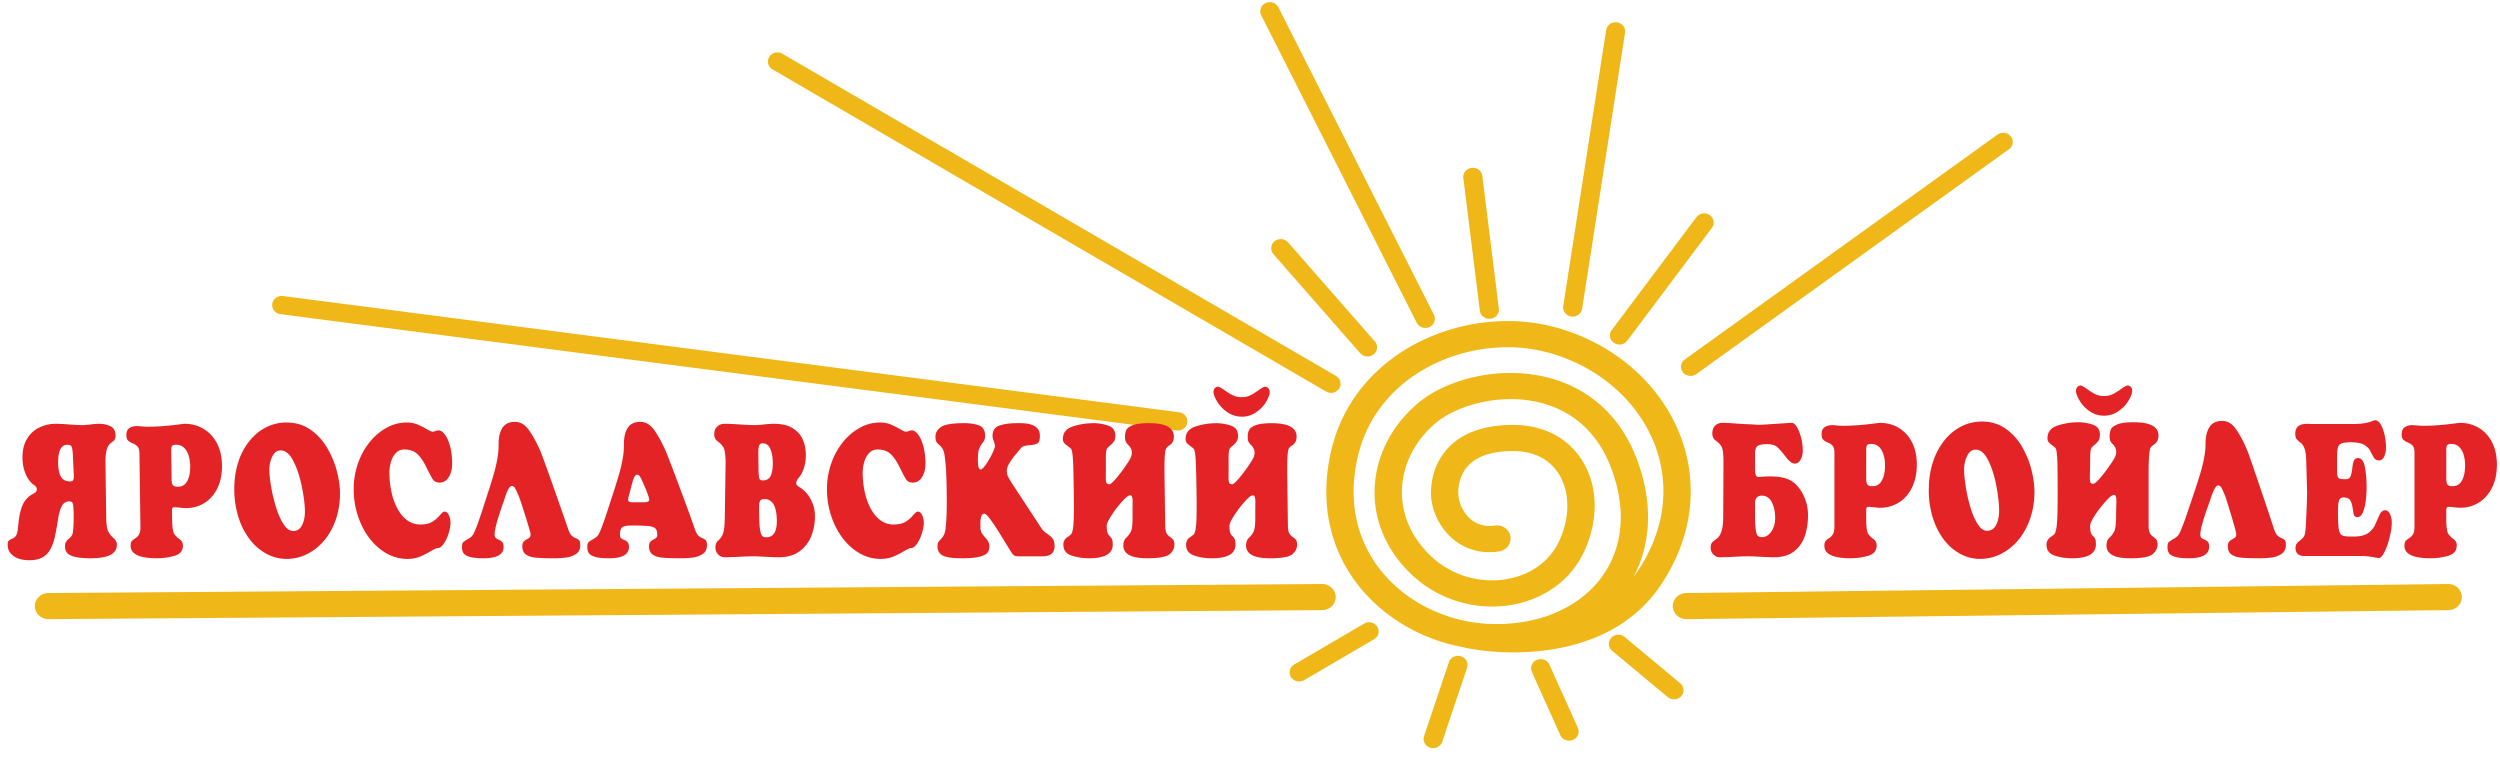<svg width="231" height="70" fill="none" xmlns="http://www.w3.org/2000/svg"><path d="M141.545 62.087a.836.836 0 01.463-1.114c.449-.184.968.014 1.161.444l2.627 5.838a.835.835 0 01-.463 1.113c-.449.185-.969-.014-1.161-.444l-2.627-5.838zm-7.666-.9c.149-.445.646-.69 1.109-.547.464.143.719.62.57 1.064l-2.296 6.836c-.149.445-.645.69-1.109.547-.464-.143-.719-.619-.57-1.063l2.296-6.837zm-11.723-7.224c.695-.003 1.261.535 1.264 1.202.003.667-.559 1.209-1.254 1.212l-117.682.832c-.695.003-1.261-.535-1.264-1.202-.002-.666.559-1.209 1.254-1.211l117.682-.833zm104.045 0c.696-.008 1.266.526 1.274 1.193.008.666-.549 1.213-1.244 1.22l-70.392.834c-.695.007-1.265-.527-1.273-1.193-.008-.667.549-1.213 1.244-1.221l70.391-.833zM123.445 34.735c.416.241.549.76.297 1.16a.902.902 0 01-1.209.284L71.377 6.41a.825.825 0 01-.297-1.16.902.902 0 011.21-.284l51.155 29.769zm9.051-5.65a.83.83 0 01-.411 1.13.9.9 0 01-1.178-.394L116.538 1.415a.83.83 0 01.411-1.13.9.9 0 011.178.395l14.369 28.405zm13.695-.555c-.071.463-.52.783-1.002.715-.483-.067-.817-.498-.746-.96l3.963-25.504c.071-.463.52-.783 1.002-.715.483.067.817.498.746.96l-3.963 25.504zm10.545 6.037a.906.906 0 01-1.233-.169.822.822 0 01.176-1.183l28.891-20.777a.907.907 0 011.234.17.822.822 0 01-.176 1.182l-28.892 20.777zm-29.701-3.021a.823.823 0 01-.111 1.193.91.91 0 01-1.244-.107l-8.015-9.147a.823.823 0 01.111-1.193.91.91 0 011.244.106l8.015 9.148zm11.458-3.031c.058.465-.289.886-.774.94-.484.056-.924-.277-.981-.741l-1.525-12.26c-.057-.465.289-.886.774-.941.484-.055.924.277.981.742l1.525 12.26zm11.861 2.97a.906.906 0 01-1.23.192.823.823 0 01-.201-1.18l7.825-10.429a.906.906 0 011.23-.192c.395.273.484.8.2 1.18l-7.824 10.429zm-24.307 26.137a.905.905 0 011.213.282.827.827 0 01-.294 1.162l-6.464 3.78a.905.905 0 01-1.213-.28.826.826 0 01.294-1.164l6.464-3.78zm22.915 2.51a.82.82 0 01-.09-1.192.908.908 0 011.244-.086l5.139 4.281c.368.306.409.84.09 1.193a.909.909 0 01-1.244.086l-5.139-4.282zm-40.01-22.037c.483.063.822.488.757.951-.065.463-.509.788-.992.726L25.914 29.03c-.483-.063-.822-.488-.757-.951.065-.463.509-.788.991-.726l82.804 10.742z" fill="#F0B719"/><path d="M9.812 47.799c.01.647.073 1.084.191 1.312.12.229.281.43.486.607.202.178.307.379.31.604.011.841-.789 1.262-2.398 1.262-.656 0-1.157-.047-1.504-.137-.346-.09-.58-.213-.702-.365a.927.927 0 01-.185-.58c-.003-.187.023-.328.078-.421a1.04 1.04 0 01.254-.28c.114-.095.204-.186.268-.275a.84.84 0 00.13-.399c.054-.438.075-.993.066-1.663a6.145 6.145 0 00-.045-.764c-.025-.16-.065-.263-.115-.306-.052-.041-.13-.062-.235-.062a.734.734 0 00-.69.413c-.147.275-.263.659-.344 1.154-.112.72-.215 1.289-.308 1.704-.092.416-.226.79-.4 1.12a1.873 1.873 0 01-.727.769c-.31.182-.706.271-1.192.271-.668 0-1.173-.132-1.516-.398-.343-.265-.516-.583-.521-.95-.003-.228.027-.377.09-.446a.873.873 0 01.323-.191.729.729 0 00.363-.304c.09-.142.149-.393.178-.75.076-.928.22-1.621.431-2.08a2.11 2.11 0 01.987-1.027c.118-.071.202-.131.247-.18.046-.047.069-.129.068-.243-.002-.127-.073-.24-.21-.344-.347-.231-.617-.575-.81-1.03a3.874 3.874 0 01-.302-1.485c-.01-.722.132-1.322.428-1.799a2.66 2.66 0 011.15-1.046c.473-.22.965-.33 1.477-.33.31 0 .733.02 1.265.06.533.04.935.06 1.202.06.175 0 .429-.02.764-.06.336-.04.603-.06.799-.06.38 0 .726.075 1.037.223.312.15.47.431.476.848.003.228-.05.388-.156.48a11.4 11.4 0 01-.346.285c-.125.1-.23.29-.313.568-.084.278-.123.716-.115 1.313l.066 4.922zm-3.079-5.777c-.02-.35-.056-.593-.106-.727-.05-.134-.179-.201-.39-.201-.591 0-.88.566-.864 1.7.007.558.095.979.266 1.264.169.284.45.426.849.426.133 0 .222-.038.265-.113a.768.768 0 00.072-.338 3.949 3.949 0 00-.02-.377l-.072-1.634zm6.151-.126c-.004-.29-.058-.497-.16-.619a1.18 1.18 0 00-.457-.312 1.404 1.404 0 01-.444-.269c-.093-.092-.141-.256-.145-.493-.004-.31.09-.527.28-.65.188-.121.411-.183.666-.183.106 0 .262.011.47.03.207.02.365.03.472.03.532 0 1.04-.02 1.525-.06.485-.04.923-.085 1.315-.135.393-.05.611-.076.655-.076.45 0 .876.08 1.28.239.404.159.77.4 1.096.721.326.322.584.725.775 1.209.192.484.29 1.04.3 1.666.008.624-.074 1.185-.247 1.68a3.546 3.546 0 01-.723 1.254 3.086 3.086 0 01-1.072.766 3.223 3.223 0 01-1.272.256c-.13 0-.32-.013-.568-.041a5.421 5.421 0 00-.537-.043c-.137 0-.203.092-.2.274l.013 1.005c.018.619.084 1.016.199 1.194.115.177.275.337.482.476.205.142.31.34.314.595.006.479-.251.794-.77.946a5.76 5.76 0 01-1.622.228c-1.615 0-2.429-.38-2.439-1.14-.003-.21.032-.355.103-.44.071-.085.184-.176.338-.274.153-.1.27-.222.35-.372.08-.15.118-.382.114-.697l-.09-6.765zm3.41-.802c-.221 0-.357.04-.407.12-.048.079-.071.222-.069.43l.035 2.575c.003.196.018.346.046.45a.36.36 0 00.166.232c.084.048.207.072.37.072.393 0 .683-.176.87-.53.188-.353.278-.811.27-1.374a3.404 3.404 0 00-.154-.998 1.63 1.63 0 00-.433-.715.994.994 0 00-.694-.262zm5.355 4.204c-.012-.9.1-1.733.336-2.5a6.095 6.095 0 011.021-1.996c.443-.564.961-1 1.553-1.304a4.122 4.122 0 011.917-.459c.826 0 1.554.215 2.183.646.63.431 1.145.984 1.548 1.66.404.678.703 1.384.9 2.119.195.734.297 1.404.305 2.008a7.424 7.424 0 01-.37 2.498c-.26.764-.62 1.42-1.082 1.967a4.928 4.928 0 01-1.592 1.263 4.202 4.202 0 01-1.874.443 3.91 3.91 0 01-1.865-.468 4.787 4.787 0 01-1.546-1.33 6.551 6.551 0 01-1.041-2.024 8.537 8.537 0 01-.393-2.523zm4.28-3.68c-.331 0-.588.19-.774.572a2.786 2.786 0 00-.268 1.276c.005.389.062.902.171 1.54.11.639.26 1.268.454 1.888.193.62.423 1.137.694 1.55.27.415.566.62.888.62.363 0 .636-.178.817-.537.181-.36.269-.795.262-1.31-.008-.613-.103-1.367-.284-2.26-.18-.893-.438-1.672-.774-2.34-.337-.666-.732-1-1.186-1zm11.632-2.578c.366 0 .69.056.972.168.282.114.57.254.86.425.293.17.478.256.556.256.1 0 .201-.02.306-.062a.751.751 0 01.265-.061c.186 0 .376.123.57.367.194.245.355.595.485 1.05.128.457.197.988.205 1.593.007.51-.094.938-.301 1.288-.21.35-.496.527-.857.527-.286 0-.492-.095-.619-.284-.127-.188-.327-.562-.6-1.122-.274-.56-.558-.974-.852-1.246-.297-.272-.7-.407-1.212-.407-.302 0-.556.111-.764.333-.21.222-.36.502-.456.84a3.515 3.515 0 00-.137 1.02c.008.648.079 1.255.21 1.82.13.568.32 1.073.567 1.515.247.443.546.788.895 1.034.35.247.741.37 1.176.37.471 0 .84-.082 1.105-.245.264-.164.497-.363.696-.598.2-.235.344-.352.434-.352.17 0 .304.107.406.32.1.215.154.449.157.701.004.26-.052.579-.165.957a3.52 3.52 0 01-.454.982c-.187.276-.378.414-.572.414-.103 0-.325.1-.664.302a7.57 7.57 0 01-.999.5c-.327.132-.71.198-1.146.198-.87 0-1.684-.286-2.44-.859-.754-.572-1.357-1.346-1.806-2.322a7.693 7.693 0 01-.698-3.164 7.123 7.123 0 01.38-2.439 6.51 6.51 0 011.097-2.013 5.237 5.237 0 011.585-1.334 3.801 3.801 0 011.815-.473zm10.363 6.777a7.399 7.399 0 00-.311-.671c-.089-.163-.194-.245-.318-.245-.131 0-.263.147-.394.439-.131.292-.23.555-.292.788l-.204.593c-.13.372-.242.706-.334 1.001-.094.295-.179.601-.256.917a3.237 3.237 0 00-.111.77c.002.146.034.246.096.299.062.054.163.11.305.17a.808.808 0 01.316.218c.07.084.108.229.11.434.01.703-.609 1.054-1.857 1.054-.568 0-.996-.045-1.285-.134-.288-.088-.477-.204-.565-.345a1.036 1.036 0 01-.138-.543c-.003-.236.035-.39.114-.465a2.64 2.64 0 01.452-.296c.223-.125.382-.269.475-.43.154-.261.393-.878.715-1.852l.77-2.368c.204-.642.357-1.15.462-1.524.107-.374.201-.787.282-1.237.082-.45.12-.89.115-1.317-.008-.644.107-1.154.346-1.53.24-.376.628-.563 1.167-.563.491 0 .914.247 1.272.74.358.494.713 1.14 1.068 1.94.072.167.284.739.637 1.718a442.333 442.333 0 011.93 5.492c.1.292.206.494.32.608.114.112.247.198.395.256a.83.83 0 01.316.197c.06.072.093.219.096.441.005.355-.12.622-.376.8a2.057 2.057 0 01-.897.34 8.542 8.542 0 01-1.153.072 19.2 19.2 0 01-1.691-.055c-.375-.037-.674-.133-.897-.289-.224-.156-.338-.403-.343-.744-.003-.185.03-.322.096-.413a.817.817 0 01.292-.234 1.26 1.26 0 00.285-.186c.061-.057.091-.154.09-.289-.002-.126-.168-.712-.498-1.76-.331-1.047-.53-1.645-.602-1.797zm8.87-.667c.202-.64.356-1.148.462-1.523.105-.374.2-.787.281-1.237.082-.45.12-.89.114-1.317-.008-.644.108-1.154.346-1.53.24-.376.628-.563 1.168-.563.49 0 .914.247 1.27.74.358.494.713 1.14 1.068 1.94.12.268.548 1.378 1.28 3.33.731 1.953 1.202 3.246 1.414 3.88.1.292.206.494.32.608.115.112.246.198.396.256.148.06.252.126.314.197.06.072.093.219.096.441.005.355-.12.622-.376.8a2.042 2.042 0 01-.896.34 8.558 8.558 0 01-1.153.072c-.752 0-1.316-.019-1.69-.054-.374-.037-.673-.132-.897-.286-.224-.154-.337-.4-.342-.737-.002-.183.03-.32.094-.41a.828.828 0 01.293-.23c.128-.065.224-.127.285-.184.062-.057.091-.153.09-.285-.004-.268-.062-.457-.175-.57-.113-.113-.33-.186-.646-.22-.316-.032-.841-.05-1.572-.05-.39 0-.664.05-.822.148-.159.099-.235.34-.23.724.002.146.034.244.096.296.062.054.163.11.305.17.142.06.247.131.318.215.07.083.106.226.109.43.009.695-.609 1.043-1.857 1.043-.569 0-.996-.045-1.285-.134-.289-.088-.477-.204-.566-.345a1.035 1.035 0 01-.138-.543c-.003-.236.036-.39.115-.465.078-.072.23-.172.451-.296.224-.125.381-.269.475-.429.153-.262.393-.88.715-1.853l.77-2.368zm2.682 1.26c.345 0 .514-.075.512-.224-.003-.184-.167-.652-.496-1.405a7.304 7.304 0 00-.313-.672c-.089-.164-.195-.246-.318-.246-.093 0-.176.079-.252.235a2.967 2.967 0 00-.182.486 10.84 10.84 0 00-.127.51c-.027.095-.058.212-.097.347-.038.135-.074.275-.11.418a1.474 1.474 0 00-.05.31c.001.104.038.17.111.198.072.029.191.043.357.043h.965zm14.319-2.257c-.15.18-.223.336-.221.466.001.099.022.17.06.214.04.044.11.099.21.166.205.11.418.284.638.52.22.24.408.541.568.907.16.368.243.773.249 1.217a4.99 4.99 0 01-.314 1.83 3.167 3.167 0 01-1.082 1.449c-.504.38-1.157.571-1.96.571-.294 0-.698-.016-1.211-.044-.514-.03-.9-.046-1.155-.046-.29 0-.725.015-1.307.046-.58.029-1.016.044-1.308.044a.833.833 0 01-.587-.247c-.174-.164-.263-.388-.267-.67-.004-.267.082-.475.257-.625.175-.148.317-.352.428-.61.11-.257.171-.796.18-1.615l.073-4.985c-.01-.729-.076-1.196-.198-1.402a1.736 1.736 0 00-.515-.539c-.221-.153-.333-.378-.337-.673-.004-.302.087-.538.276-.71a.899.899 0 01.623-.258c.356 0 .837.02 1.446.06.607.041 1.067.061 1.38.061.198 0 .49-.02.87-.06.383-.04.685-.06.906-.06.729 0 1.312.136 1.75.408.439.273.748.621.93 1.047.181.426.276.89.283 1.388.005.412-.05.812-.166 1.2-.116.389-.282.704-.499.95zm-3.708-.766c.006.392.03.658.07.797.041.14.148.21.317.21.36 0 .609-.146.741-.438.134-.291.197-.706.19-1.241-.007-.476-.082-.887-.225-1.233-.142-.344-.377-.517-.7-.517-.181 0-.297.076-.345.228-.05.153-.072.418-.066.794l.018 1.4zm.057 4.217c.008.624.038 1.084.092 1.381.052.298.122.483.208.554.085.071.208.106.37.106.657 0 .979-.52.965-1.558-.018-1.316-.403-1.974-1.154-1.974-.183 0-.311.054-.382.161-.07.108-.108.265-.11.472l.011.858zm11.148-8.564c.365 0 .69.056.972.168.281.114.568.254.86.425.292.17.478.256.556.256.1 0 .201-.02.305-.062a.75.75 0 01.265-.061c.186 0 .377.123.57.367.194.245.355.595.484 1.05.13.457.199.988.207 1.593.007.51-.093.938-.303 1.288-.209.35-.494.527-.855.527-.286 0-.492-.095-.62-.284-.126-.188-.326-.562-.6-1.122-.272-.56-.557-.974-.853-1.246-.296-.272-.698-.407-1.21-.407a1.01 1.01 0 00-.765.333c-.209.222-.36.502-.456.84a3.536 3.536 0 00-.137 1.02 8.45 8.45 0 00.21 1.82c.13.568.32 1.073.567 1.515.249.443.546.788.896 1.034.35.247.741.37 1.175.37.472 0 .84-.082 1.106-.245a2.92 2.92 0 00.696-.598c.2-.235.344-.352.433-.352.17 0 .305.107.406.32.102.215.153.449.157.701.003.26-.052.579-.165.957a3.571 3.571 0 01-.453.982c-.187.276-.379.414-.573.414-.104 0-.325.1-.663.302a7.58 7.58 0 01-1 .5c-.327.132-.71.198-1.146.198-.871 0-1.684-.286-2.44-.859-.753-.572-1.357-1.346-1.805-2.322a7.703 7.703 0 01-.699-3.164 7.157 7.157 0 01.38-2.439 6.516 6.516 0 011.098-2.013 5.243 5.243 0 011.585-1.334 3.803 3.803 0 011.815-.473zm10.945 10.03c-.68-1.072-1.105-1.608-1.279-1.608-.255 0-.377.316-.369.948l.005.362a.944.944 0 00.107.459c.07.12.17.253.303.397.132.145.233.282.304.41.07.13.108.288.11.477a.847.847 0 01-.176.553c-.12.154-.366.277-.74.373-.375.095-.907.143-1.598.143-.917 0-1.525-.09-1.822-.268a.876.876 0 01-.454-.786c-.003-.2.02-.343.071-.428.05-.085.134-.185.25-.3a1.37 1.37 0 00.286-.413c.074-.162.126-.402.155-.723.075-.717.105-1.736.087-3.056a77.583 77.583 0 00-.047-1.897 16.468 16.468 0 00-.126-1.473c-.041-.331-.102-.574-.186-.726a1.36 1.36 0 00-.321-.394c-.13-.11-.223-.21-.276-.3-.053-.09-.08-.249-.083-.477-.004-.334.157-.625.487-.872.33-.247 1.052-.371 2.168-.371.52 0 .969.068 1.35.203.381.137.576.457.583.964a.97.97 0 01-.217.629 2.35 2.35 0 00-.34.583c-.08.202-.117.595-.11 1.179.007.481.092.722.253.722.106 0 .264-.149.475-.447a7.12 7.12 0 00.58-.99c.176-.362.264-.606.262-.732a1.365 1.365 0 00-.108-.458 1.314 1.314 0 01-.11-.453c-.006-.507.207-.833.637-.98.43-.147.975-.22 1.635-.22h.267c1.212 0 1.824.378 1.834 1.136.006.413-.077.661-.247.747-.168.085-.435.14-.799.162-.362.023-.597.11-.704.264-.143.172-.314.377-.517.617-.202.24-.384.495-.547.766-.165.27-.245.516-.242.733.003.197.043.372.122.527.078.154.213.382.403.681l2.713 4.14c.088.133.249.28.482.44.232.158.405.309.518.451.112.143.171.372.175.687.009.635-.368.952-1.13.952H94.15c-.175 0-.303-.016-.382-.048a.601.601 0 01-.238-.21 11.63 11.63 0 01-.407-.64l-.885-1.435zm15.426-.526c.003.275.031.486.082.632a.898.898 0 00.325.405c.16.115.273.216.339.302.066.085.101.227.103.423.005.349-.141.649-.438.9-.297.251-.988.378-2.076.378-1.458 0-2.192-.39-2.202-1.172-.004-.315.089-.56.28-.737a1.86 1.86 0 00.438-.607c.099-.228.145-.73.134-1.505-.002-.191-.002-.427.003-.709.004-.28.006-.459.005-.535-.005-.368-.075-.552-.209-.552a.518.518 0 00-.192.051c-.153.079-.395.31-.723.692a9.737 9.737 0 00-.884 1.192c-.26.413-.39.71-.387.893.004.298.029.51.075.635a.79.79 0 00.205.312.909.909 0 01.203.265c.047.094.07.26.074.5.011.85-.721 1.277-2.196 1.277-.551 0-1.08-.082-1.592-.244-.51-.164-.77-.497-.777-1-.004-.306.128-.548.397-.725a1.55 1.55 0 00.324-.26c.058-.068.109-.215.153-.44s.075-.575.09-1.05c.016-.475.017-1.175.005-2.1-.016-1.211-.034-2.1-.053-2.664a12.44 12.44 0 00-.08-1.195c-.034-.232-.076-.378-.127-.437a2.088 2.088 0 00-.323-.266 1.72 1.72 0 01-.316-.28.547.547 0 01-.111-.356c-.008-.573.3-.96.921-1.164a6.103 6.103 0 011.893-.303c.472 0 .925.075 1.361.224.438.149.659.449.665.898.004.24-.033.423-.11.547a1.868 1.868 0 01-.386.418 1.123 1.123 0 00-.258.25c-.046.07-.078.193-.097.37-.018.177-.025.46-.02.847.003.27.003.575.001.915-.005.34-.006.548-.005.624.003.22.025.367.068.44.042.075.135.113.28.113.126-.032.331-.213.613-.547.283-.332.561-.697.832-1.094.272-.395.441-.667.505-.814.074-.17.11-.326.108-.463a1.003 1.003 0 00-.32-.706 1.403 1.403 0 01-.233-.295c-.049-.089-.075-.233-.078-.433a1.53 1.53 0 01.114-.65c.08-.176.281-.328.606-.455.323-.126.82-.19 1.488-.19 1.525 0 2.294.409 2.305 1.223.005.363-.122.635-.381.814a.945.945 0 00-.33.293c-.06.1-.103.341-.13.724-.026.382-.034 1.015-.022 1.9l.061 4.491zm11.34.004c.003.275.03.486.083.632a.88.88 0 00.325.405c.159.115.271.216.338.301.066.086.1.228.103.424.004.349-.141.648-.438.9-.296.251-.989.377-2.074.377-1.459 0-2.193-.39-2.204-1.172-.004-.314.089-.56.28-.737.192-.177.337-.379.437-.607.102-.227.146-.729.135-1.504-.002-.192-.001-.428.003-.708.004-.282.006-.46.005-.536-.005-.368-.074-.552-.208-.552a.502.502 0 00-.192.05c-.154.08-.396.31-.725.692a9.95 9.95 0 00-.883 1.193c-.26.412-.389.71-.386.893.004.298.029.51.074.634.047.126.114.23.205.313a.883.883 0 01.203.266c.046.094.071.26.074.498.012.852-.721 1.277-2.196 1.277a5.192 5.192 0 01-1.591-.244c-.512-.163-.771-.496-.777-1-.004-.305.127-.548.396-.725a1.63 1.63 0 00.324-.258c.058-.069.11-.216.154-.441.044-.224.074-.575.09-1.05a51.02 51.02 0 00.005-2.1 152.025 152.025 0 00-.054-2.665 12.346 12.346 0 00-.08-1.195c-.034-.231-.077-.377-.127-.436a2.129 2.129 0 00-.323-.266 1.795 1.795 0 01-.317-.28.556.556 0 01-.111-.356c-.007-.574.3-.961.923-1.164a6.078 6.078 0 011.892-.303c.471 0 .926.074 1.362.223.436.15.657.448.663.898.004.242-.033.424-.108.548a1.868 1.868 0 01-.388.417 1.16 1.16 0 00-.257.249c-.046.071-.079.194-.097.371-.018.177-.025.46-.019.848.003.27.002.575 0 .915-.005.34-.005.548-.004.623.002.22.024.367.067.442.042.074.135.11.28.11.126-.03.33-.212.613-.545.283-.333.561-.698.833-1.094.272-.397.439-.667.503-.814a1.13 1.13 0 00.109-.463 1 1 0 00-.319-.707 1.398 1.398 0 01-.235-.294c-.048-.089-.074-.233-.077-.433a1.564 1.564 0 01.113-.65c.081-.176.282-.328.607-.455.324-.126.821-.19 1.489-.19 1.525 0 2.293.408 2.304 1.223.005.363-.123.634-.38.814a.918.918 0 00-.33.293c-.061.1-.104.34-.131.723-.026.382-.034 1.016-.022 1.902l.06 4.49h.001zm-4.256-10.047c-.47 0-.9-.127-1.288-.382a3.19 3.19 0 01-.936-.923c-.235-.36-.367-.676-.397-.948-.002-.166.04-.293.128-.383a.407.407 0 01.296-.135c.12.02.322.13.604.33s.536.356.763.468c.226.113.496.17.805.17.317 0 .588-.058.814-.172.227-.114.476-.27.752-.469.276-.198.471-.307.584-.327a.46.46 0 01.307.125c.092.082.142.213.144.393-.024.275-.149.591-.377.95-.228.36-.534.666-.918.921a2.268 2.268 0 01-1.281.383zm47.415 3.414v1.15c0 .383.019.648.059.794.039.147.142.219.31.219a8.507 8.507 0 011.102-.056c.863 0 1.532.164 2.005.49.236.161.465.395.684.703.218.308.396.668.532 1.08.137.413.205.85.205 1.316 0 .666-.092 1.287-.276 1.865a2.99 2.99 0 01-.978 1.442c-.47.382-1.105.574-1.905.574-.294 0-.698-.016-1.213-.045-.514-.03-.9-.046-1.157-.046-.29 0-.726.015-1.309.046-.582.029-1.02.045-1.312.045a.822.822 0 01-.584-.25c-.173-.165-.258-.39-.258-.673 0-.23.064-.397.192-.502.129-.105.268-.215.418-.332.152-.116.281-.327.386-.633.105-.306.159-.775.162-1.404l.024-5.019c0-.731-.06-1.202-.182-1.412a1.675 1.675 0 00-.514-.544c-.222-.153-.334-.379-.334-.677 0-.311.088-.552.267-.72a.92.92 0 01.651-.254c.347 0 .786.023 1.315.065.529.043.949.064 1.26.064l.372.026c.237.019.397.028.48.028.091 0 .589-.03 1.496-.092.905-.06 1.405-.09 1.499-.09.159 0 .319.13.477.391.159.262.287.59.389.987.1.397.151.791.151 1.182 0 .318-.068.599-.203.84-.135.244-.316.364-.545.364-.229 0-.503-.207-.823-.62-.32-.415-.579-.713-.777-.899-.197-.183-.523-.276-.975-.276-.463 0-.76.067-.892.198-.133.133-.199.357-.199.675zm0 5.653c0 .63.024 1.096.073 1.396.047.301.114.488.198.56.084.071.204.107.364.107.353 0 .646-.175.88-.525.232-.35.349-.758.349-1.225 0-.581-.103-1.074-.309-1.478-.207-.403-.518-.606-.933-.606-.196 0-.348.061-.458.183a.667.667 0 00-.164.461v1.127zm7.339-5.74c0-.293-.051-.5-.152-.623a1.166 1.166 0 00-.453-.315 1.376 1.376 0 01-.441-.27c-.092-.093-.138-.258-.138-.497 0-.312.096-.53.287-.653.192-.124.415-.185.67-.185.106 0 .261.01.469.03.208.02.365.03.473.03.531 0 1.04-.02 1.525-.06.485-.04.923-.086 1.318-.137.393-.05.612-.076.656-.076.448 0 .875.08 1.277.24.4.16.763.403 1.085.727.322.324.575.73.759 1.217.184.487.277 1.047.277 1.678 0 .628-.09 1.193-.268 1.692-.179.5-.426.921-.742 1.262a3.122 3.122 0 01-1.082.77c-.405.173-.83.26-1.274.26a5.24 5.24 0 01-.568-.043 5.37 5.37 0 00-.537-.043c-.137 0-.205.093-.205.276v1.012c.01.623.072 1.024.184 1.203.113.178.271.338.476.48a.69.69 0 01.305.598c0 .482-.261.8-.781.952a5.76 5.76 0 01-1.626.23c-1.615 0-2.423-.383-2.423-1.148 0-.21.036-.357.108-.443.072-.085.186-.177.342-.276.154-.1.272-.224.355-.374.082-.15.123-.384.123-.702v-6.812h.001zm3.419-.808c-.221 0-.356.04-.407.12-.049.08-.076.225-.076.433v2.594c0 .198.013.349.041.453a.361.361 0 00.164.233c.082.05.205.074.367.074.394 0 .687-.178.878-.534.192-.356.288-.817.288-1.384a3.4 3.4 0 00-.141-1.005c-.093-.303-.233-.544-.422-.72a.98.98 0 00-.692-.264zm5.3 4.234c0-.906.123-1.745.37-2.518a6.253 6.253 0 011.047-2.01 4.817 4.817 0 011.571-1.313 4.134 4.134 0 011.924-.462c.825 0 1.551.216 2.173.65a5.18 5.18 0 011.527 1.673c.393.682.684 1.393.871 2.132.185.74.278 1.414.278 2.023a7.54 7.54 0 01-.405 2.516c-.27.769-.638 1.428-1.107 1.98a5.039 5.039 0 01-1.611 1.272 4.21 4.21 0 01-1.879.446 3.857 3.857 0 01-1.859-.472 4.715 4.715 0 01-1.528-1.34c-.436-.577-.773-1.256-1.014-2.037a8.637 8.637 0 01-.359-2.54h.001zm4.329-3.707c-.331 0-.591.193-.782.577-.19.383-.284.811-.284 1.284 0 .392.05.909.149 1.551.101.643.243 1.277.429 1.901.184.625.409 1.145.674 1.562.264.417.558.624.88.624.363 0 .638-.18.823-.54.186-.363.28-.802.28-1.32 0-.618-.085-1.377-.253-2.276-.168-.9-.416-1.684-.743-2.355-.328-.672-.719-1.008-1.173-1.008zm15.981 6.979c0 .276.026.49.075.636a.871.871 0 00.32.408c.157.116.268.218.333.303.066.086.099.23.099.427 0 .351-.15.653-.452.906-.298.253-.992.38-2.078.38-1.46 0-2.188-.393-2.188-1.18 0-.317.095-.564.29-.742.193-.178.341-.382.445-.611.104-.23.155-.735.155-1.515 0-.193.004-.43.012-.713.009-.284.013-.463.013-.54 0-.37-.067-.556-.201-.556a.515.515 0 00-.193.052c-.155.079-.399.31-.733.695-.335.386-.634.786-.899 1.202-.266.415-.4.715-.4.899 0 .3.022.513.067.639.045.126.111.23.2.314a.86.86 0 01.2.268c.044.095.067.262.067.502 0 .858-.739 1.286-2.212 1.286-.551 0-1.08-.082-1.59-.246-.509-.164-.763-.5-.763-1.006 0-.308.136-.552.407-.73.159-.105.268-.192.327-.26.059-.07.112-.218.16-.445.047-.226.083-.58.104-1.057.021-.478.032-1.183.032-2.115 0-1.22-.005-2.113-.017-2.683a12.3 12.3 0 00-.064-1.203c-.031-.233-.071-.38-.121-.44a2.083 2.083 0 00-.319-.267 1.685 1.685 0 01-.313-.282.55.55 0 01-.106-.359c0-.577.312-.967.938-1.171a6.074 6.074 0 011.896-.306c.471 0 .925.075 1.358.225.436.15.652.451.652.904 0 .244-.038.427-.116.552a1.891 1.891 0 01-.393.42c-.127.097-.213.18-.26.25-.049.072-.082.196-.102.374-.02.178-.032.464-.032.854 0 .271-.004.579-.012.922-.008.342-.013.55-.013.627 0 .22.021.369.062.445.041.074.134.111.28.111.126-.03.333-.214.621-.55.286-.335.568-.702.846-1.1.277-.4.449-.673.514-.82a1.15 1.15 0 00.115-.467 1 1 0 00-.311-.711 1.39 1.39 0 01-.229-.297c-.047-.09-.071-.235-.071-.436 0-.257.04-.475.122-.654.083-.178.286-.331.612-.458.326-.128.823-.191 1.492-.191 1.524 0 2.287.41 2.287 1.23 0 .366-.131.639-.392.82a.96.96 0 00-.333.295c-.061.1-.108.343-.14.728-.031.385-.048 1.023-.048 1.915v4.522zm-4.12-10.117c-.469 0-.898-.127-1.283-.384a3.118 3.118 0 01-.923-.93c-.231-.363-.359-.68-.384-.955 0-.167.044-.295.132-.385a.412.412 0 01.298-.136c.121.02.32.13.6.332.278.2.531.358.757.471.224.114.492.171.803.171.317 0 .587-.058.815-.173.228-.114.481-.272.759-.472.279-.2.475-.31.589-.329.109 0 .21.042.303.125.094.083.14.215.14.396-.027.277-.157.596-.389.957-.233.361-.544.67-.932.928a2.276 2.276 0 01-1.286.384h.001zm11.171 7.366a7.898 7.898 0 00-.303-.675c-.086-.164-.191-.247-.314-.247-.131 0-.264.148-.401.442-.135.294-.236.56-.303.794a42.48 42.48 0 01-.212.597c-.134.374-.25.71-.346 1.008-.098.297-.188.605-.268.923a3.193 3.193 0 00-.121.775c0 .147.03.248.091.301.06.055.161.112.301.172a.808.808 0 01.315.22c.07.084.105.23.105.436 0 .708-.624 1.062-1.872 1.062-.569 0-.996-.046-1.283-.135-.287-.09-.475-.205-.561-.348a1.039 1.039 0 01-.13-.546c0-.238.039-.394.119-.468.08-.073.232-.174.458-.3.224-.125.384-.27.48-.43.157-.265.404-.886.738-1.867l.803-2.384c.212-.646.373-1.157.483-1.535.111-.377.211-.792.299-1.245a7.04 7.04 0 00.132-1.327c0-.648.122-1.161.367-1.54.244-.378.636-.567 1.174-.567.49 0 .912.248 1.262.745.35.498.697 1.149 1.042 1.954.069.167.274.744.613 1.73.34.986.692 2.026 1.06 3.12.368 1.093.634 1.897.797 2.41.095.294.199.497.312.612.113.113.244.2.392.258.148.06.252.126.313.198.059.072.09.22.09.445 0 .357-.13.626-.387.805a2.06 2.06 0 01-.901.343 8.513 8.513 0 01-1.155.072c-.753 0-1.315-.02-1.689-.056-.375-.037-.672-.133-.894-.29-.222-.158-.333-.407-.333-.75 0-.186.034-.325.102-.416a.825.825 0 01.295-.236c.129-.066.224-.128.287-.186.062-.058.095-.155.095-.292 0-.126-.159-.717-.476-1.771-.316-1.055-.508-1.658-.577-1.81h.001zm11.709-6.596c.501 0 .891-.024 1.173-.072.281-.05.506-.107.676-.175.17-.068.268-.102.297-.102.221 0 .41.143.566.428.157.285.273.623.35 1.013.075.39.115.73.115 1.02 0 .34-.054.632-.162.88-.107.247-.273.37-.499.37a.517.517 0 01-.477-.285c-.109-.19-.218-.394-.329-.61-.11-.215-.299-.399-.566-.551-.268-.152-.677-.229-1.226-.229-.404 0-.691.038-.862.112a.564.564 0 00-.331.405c-.05.197-.074.52-.074.97v.874c0 .37.014.62.043.748.028.13.095.213.194.248.101.036.292.054.573.054.214 0 .359-.083.433-.249.073-.166.128-.41.163-.734.035-.323.085-.565.15-.725.065-.16.196-.24.394-.24.318 0 .528.286.63.857.101.571.153 1.169.153 1.791 0 .355-.021.744-.064 1.168a4.45 4.45 0 01-.252 1.135c-.125.332-.302.499-.531.499-.17 0-.275-.061-.317-.184-.043-.122-.085-.344-.13-.666-.045-.323-.123-.563-.235-.724-.113-.16-.312-.241-.598-.241-.229 0-.373.105-.431.316-.059.212-.088.51-.088.895 0 .8.023 1.357.069 1.675.047.316.142.516.288.6.145.085.407.127.786.127h.315c.59 0 1.038-.11 1.34-.33a1.91 1.91 0 00.658-.806c.136-.317.266-.61.392-.883.126-.272.297-.408.514-.408.187 0 .336.116.445.349.11.232.165.485.165.763 0 .392-.064.848-.193 1.37a6.605 6.605 0 01-.475 1.36c-.19.384-.366.576-.526.576-.009 0-.193-.032-.554-.096a6.137 6.137 0 00-1.072-.095h-5.223c-.566 0-.85-.249-.85-.749 0-.251.103-.453.31-.605a2.07 2.07 0 00.455-.433c.099-.137.161-.47.188-.997.077-1.597.116-2.618.116-3.063l-.079-2.94c-.014-.532-.069-.918-.163-1.157s-.199-.402-.313-.489a3.394 3.394 0 01-.356-.304c-.122-.115-.182-.307-.182-.574 0-.602.363-.904 1.092-.904.058 0 .138.002.241.008.104.006.175.008.214.008h3.66zm5.809 2.649c0-.293-.049-.5-.15-.623a1.166 1.166 0 00-.453-.315 1.376 1.376 0 01-.441-.27c-.092-.093-.138-.258-.138-.497 0-.312.095-.53.286-.653a1.22 1.22 0 01.671-.185c.106 0 .261.01.469.03.207.02.365.03.472.03.532 0 1.041-.02 1.526-.06.484-.04.924-.086 1.317-.137.394-.05.612-.076.656-.076.449 0 .876.08 1.277.24.401.16.764.403 1.085.727.323.324.576.73.761 1.217.183.487.276 1.047.276 1.678 0 .628-.09 1.193-.268 1.692a3.65 3.65 0 01-.742 1.262 3.118 3.118 0 01-1.081.77 3.234 3.234 0 01-1.276.26 5.39 5.39 0 01-.568-.043 5.356 5.356 0 00-.536-.043c-.136 0-.205.093-.205.276v1.012c.011.623.072 1.024.184 1.203.112.178.271.338.474.48a.69.69 0 01.307.598c0 .482-.261.8-.781.952a5.766 5.766 0 01-1.626.23c-1.617 0-2.424-.383-2.424-1.148 0-.21.037-.357.11-.443a1.52 1.52 0 01.34-.276c.155-.1.273-.224.355-.374.082-.15.123-.384.123-.702v-6.812zm3.42-.808c-.22 0-.356.04-.406.12-.051.08-.076.225-.076.433v2.594c0 .198.014.349.04.453a.358.358 0 00.164.233c.083.05.205.074.368.074.394 0 .687-.178.878-.534.192-.356.287-.817.287-1.384a3.4 3.4 0 00-.14-1.005 1.63 1.63 0 00-.423-.72.977.977 0 00-.692-.264z" fill="#E42326"/><path d="M138.132 48.56c.689-.1 1.333.356 1.436 1.017.104.662-.371 1.278-1.061 1.378-.306.044-.6.065-.881.065a5.144 5.144 0 01-3.789-1.604 5.904 5.904 0 01-1.556-3.1 4.752 4.752 0 01-.057-.75h-.005v-.001h.005c0-1.155.306-2.728 1.454-4.033 1.124-1.279 3.016-2.269 6.139-2.27v-.004h.003v.005c1.192 0 2.263.216 3.198.607a6.798 6.798 0 013.234 2.77c.718 1.182 1.095 2.587 1.095 4.083 0 1.346-.307 2.777-.949 4.19a.79.79 0 01-.032.064 8.26 8.26 0 01-2.016 2.715c-1.379 1.226-3.136 1.99-5.011 2.252a10.83 10.83 0 01-5.64-.736 10.815 10.815 0 01-3.627-2.47c-.02-.022-.041-.044-.06-.067-.093-.096-.08-.078-.117-.119-2.183-2.354-3.069-5.145-2.854-7.847.214-2.686 1.525-5.273 3.738-7.24.169-.15.136-.125.186-.167.965-.823 2.248-1.526 3.704-2.025 2.116-.724 4.639-1.029 7.111-.643 2.515.393 4.972 1.494 6.906 3.58 1.051 1.134 1.941 2.552 2.59 4.296.775 2.08 1.08 4.072.986 5.922a11.626 11.626 0 01-1.322 4.876 10.293 10.293 0 00.374-.521c.864-1.285 1.479-2.595 1.867-3.9.854-2.867.616-5.714-.458-8.226-1.081-2.529-3.007-4.729-5.519-6.282a15.83 15.83 0 00-4.792-1.956c-3.272-.724-6.934-.262-10.051 1.286-3.087 1.532-5.629 4.138-6.696 7.719a14.623 14.623 0 00-.576 3.344c-.17 3.335.947 6.161 2.803 8.306 1.865 2.155 4.477 3.632 7.285 4.253.781.173 1.572.28 2.361.317 1.953.091 3.771-.166 5.38-.717 1.989-.681 3.649-1.812 4.831-3.282 1.177-1.464 1.891-3.277 1.996-5.33.078-1.536-.185-3.215-.848-4.995-.536-1.44-1.255-2.593-2.096-3.5-1.513-1.633-3.445-2.495-5.426-2.804-2.023-.316-4.102-.062-5.857.539-1.155.395-2.151.934-2.875 1.551-.164.14-.1.08-.156.13-1.735 1.541-2.762 3.56-2.929 5.649-.165 2.074.525 4.227 2.223 6.058l.101.111.037.037a8.235 8.235 0 007.065 2.458c1.375-.192 2.656-.745 3.648-1.627a5.87 5.87 0 001.456-1.974c.495-1.09.732-2.191.732-3.225 0-1.074-.258-2.062-.749-2.871a4.336 4.336 0 00-2.06-1.768c-.629-.262-1.362-.408-2.191-.408v.005h-.003v-.005c-2.237 0-3.512.619-4.214 1.417-.68.773-.861 1.748-.861 2.472h.005-.005c0 .105.012.236.036.39a3.47 3.47 0 00.905 1.824c.463.48 1.112.818 1.943.818.163 0 .332-.012.506-.038zm-2.815 11.264a16.48 16.48 0 01-.703-.14c-3.335-.738-6.442-2.497-8.667-5.067-2.234-2.581-3.578-5.973-3.376-9.963a17.083 17.083 0 01.665-3.893c1.275-4.276 4.299-7.383 7.97-9.205 3.64-1.807 7.928-2.344 11.769-1.494.28.062.537.125.77.189a18.4 18.4 0 014.821 2.09c2.947 1.82 5.21 4.412 6.487 7.398a14.3 14.3 0 01.557 9.806c-.454 1.525-1.169 3.05-2.174 4.545a12.518 12.518 0 01-2.126 2.423 13.343 13.343 0 01-2.507 1.734c-4.432 2.384-9.907 2.292-13.294 1.63a1.277 1.277 0 01-.192-.053z" fill="#F0B719"/></svg>